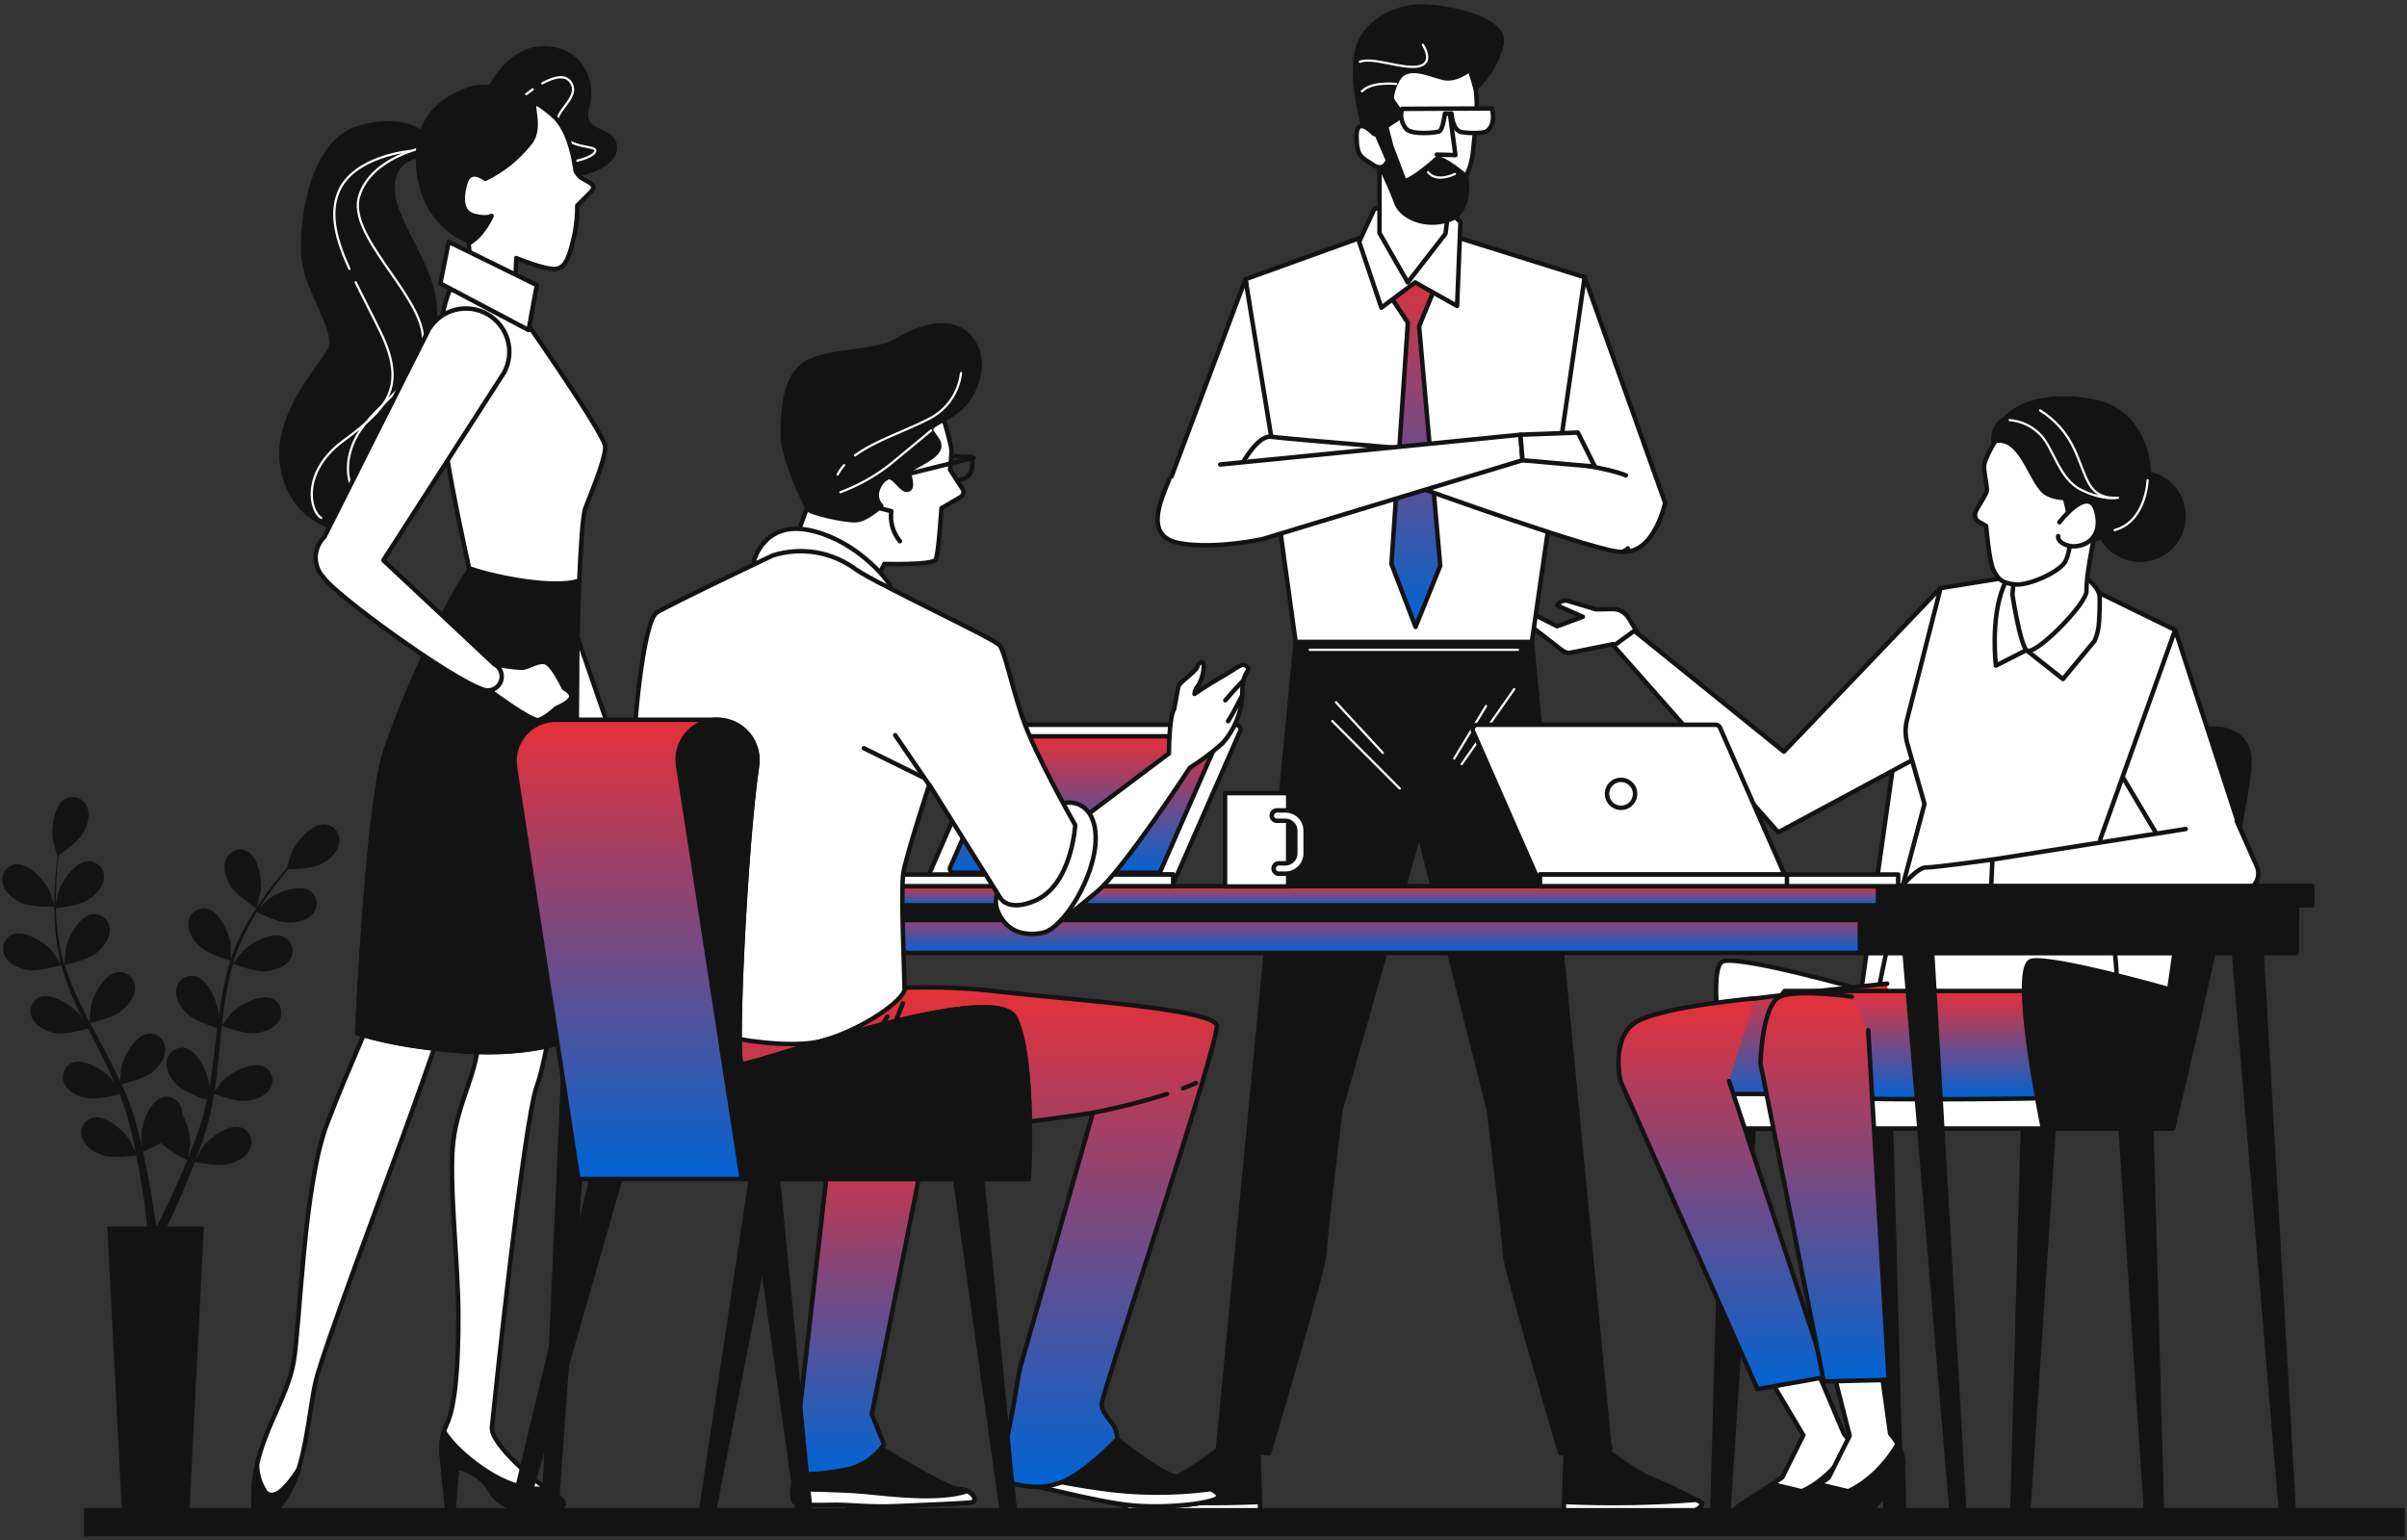 <svg xmlns="http://www.w3.org/2000/svg" width="539" height="345" viewBox="0 0 539 345" fill="none"><rect x="0" y="0" width="539" height="345" fill="#333333" stroke="none"/><path d="M459.94 251.805L454.126 339.612C454.094 340.058 453.895 340.476 453.568 340.781C453.241 341.087 452.811 341.258 452.363 341.26C452.128 341.26 451.895 341.213 451.678 341.121C451.461 341.029 451.265 340.894 451.102 340.725C450.939 340.555 450.811 340.355 450.727 340.135C450.643 339.915 450.604 339.681 450.612 339.445L453.002 251.805H459.94Z" fill="#131313" stroke="#131313" stroke-linecap="round" stroke-linejoin="round"></path><path d="M474.814 251.805L480.628 339.612C480.657 340.057 480.854 340.474 481.179 340.78C481.504 341.086 481.932 341.258 482.379 341.26C482.615 341.26 482.848 341.213 483.065 341.121C483.283 341.029 483.479 340.895 483.644 340.725C483.808 340.556 483.937 340.356 484.023 340.136C484.108 339.916 484.149 339.681 484.142 339.445L481.727 251.856L474.814 251.805Z" fill="#131313" stroke="#131313" stroke-linecap="round" stroke-linejoin="round"></path><path d="M416.523 251.805L422.337 339.612C422.366 340.057 422.563 340.474 422.888 340.78C423.213 341.086 423.641 341.258 424.088 341.26C424.324 341.26 424.557 341.213 424.774 341.121C424.992 341.029 425.188 340.895 425.353 340.725C425.517 340.556 425.646 340.356 425.732 340.136C425.817 339.916 425.858 339.681 425.851 339.445L423.423 251.856L416.523 251.805Z" fill="#131313" stroke="#131313" stroke-linecap="round" stroke-linejoin="round"></path><path d="M392.77 251.805L386.957 339.612C386.924 340.058 386.725 340.476 386.398 340.781C386.071 341.087 385.641 341.258 385.193 341.26C384.958 341.258 384.725 341.21 384.509 341.117C384.292 341.025 384.096 340.89 383.932 340.722C383.768 340.553 383.639 340.353 383.553 340.134C383.467 339.915 383.425 339.681 383.43 339.445L385.858 251.856L392.77 251.805Z" fill="#131313" stroke="#131313" stroke-linecap="round" stroke-linejoin="round"></path><path d="M494.056 163.283C494.056 163.283 436.047 161.111 431.14 161.111C426.234 161.111 425.096 163.283 425.096 163.283L416.817 221.663C416.817 221.663 391.07 214.316 386.023 215.274C380.976 216.233 388.515 252.865 388.515 252.865H417.647L418.171 250.668H483.949L501.416 167.461C500.355 163.654 494.056 163.283 494.056 163.283Z" fill="white" stroke="#131313" stroke-linecap="round" stroke-linejoin="round"></path><path d="M471.976 199.802C471.976 199.802 477.88 238.134 471.108 242.606C470.06 243.296 464.374 246.567 459.058 246.03C454.791 245.596 424.636 246.03 424.636 246.03C424.636 246.03 420.445 238.057 419.602 232.18C418.759 226.302 425.352 201.079 425.352 201.079L471.976 199.802Z" fill="white" stroke="#131313" stroke-linecap="round" stroke-linejoin="round"></path><path d="M422.593 220.334C422.593 220.334 378.945 224.87 376.888 226.097C374.831 227.324 365.389 235.565 367.011 240.919C368.634 246.273 364.545 246.682 368.289 247.512C372.033 248.343 425.097 248.33 425.097 248.33" fill="url(#paint0_linear_2584_352)"></path><path d="M422.593 220.334C422.593 220.334 378.945 224.87 376.888 226.097C374.831 227.324 365.389 235.565 367.011 240.919C368.634 246.273 364.545 246.682 368.289 247.512C372.033 248.343 425.097 248.33 425.097 248.33" stroke="#131313" stroke-linecap="round" stroke-linejoin="round"></path><path d="M382.893 252.802H486.607V245.059H382.893V252.802Z" fill="white" stroke="#131313" stroke-linecap="round" stroke-linejoin="round"></path><path d="M462.114 221.983H399.632C399.632 221.983 396.348 225.688 395.927 233.483C395.505 241.277 396.348 242.951 402.111 244.982C407.874 247.014 459.06 245.979 459.06 245.979" fill="url(#paint1_linear_2584_352)"></path><path d="M462.114 221.983H399.632C399.632 221.983 396.348 225.688 395.927 233.483C395.505 241.277 396.348 242.951 402.111 244.982C407.874 247.014 459.06 245.979 459.06 245.979" stroke="#131313" stroke-linecap="round" stroke-linejoin="round"></path><path d="M412.882 321.135L406.34 305.636L395.62 307.668L403.823 321.493L399.096 330.961L388.874 337.643C388.874 337.643 387.685 338.819 392.796 338.423C397.907 338.027 408.512 338.423 408.512 338.423L415.195 330.565C415.195 330.565 417.623 326.565 412.882 321.135Z" fill="white" stroke="#131313" stroke-linecap="round" stroke-linejoin="round"></path><path d="M415.744 327.907L416.012 338.04H414.415L412.281 332.98L415.744 327.907Z" fill="#131313" stroke="#131313" stroke-linecap="round" stroke-linejoin="round"></path><path d="M408.524 338.475L415.207 330.617C415.207 330.617 416.932 327.691 414.555 323.474C409.802 331.601 403.477 334.041 403.477 334.041L396.884 332.457L388.885 337.695C388.885 337.695 387.697 338.871 392.808 338.475C397.919 338.079 408.524 338.475 408.524 338.475Z" fill="#131313" stroke="#131313" stroke-linecap="round" stroke-linejoin="round"></path><path d="M387.187 242.158L409.1 308.409L393.55 311.169L362.884 242.171C362.884 242.171 360.418 231.872 366.999 228.588C373.579 225.305 392.937 223.644 392.937 223.644" fill="url(#paint2_linear_2584_352)"></path><path d="M387.187 242.158L409.1 308.409L393.55 311.169L362.884 242.171C362.884 242.171 360.418 231.872 366.999 228.588C373.579 225.305 392.937 223.644 392.937 223.644" stroke="#131313" stroke-linecap="round" stroke-linejoin="round"></path><path d="M457.475 252.789C457.475 252.789 449.924 216.105 454.984 215.198C460.043 214.291 485.777 221.587 485.777 221.587L494.057 163.283C494.057 163.283 502.797 161.903 503.717 169.672C504.637 177.441 486.608 252.789 486.608 252.789H457.475Z" fill="#131313" stroke="#131313" stroke-linecap="round" stroke-linejoin="round"></path><path d="M368.557 144.782L364.66 138.393C364.285 137.781 363.756 137.277 363.126 136.932C362.496 136.587 361.788 136.412 361.07 136.425L357.403 136.489L351.129 134.611C350.73 134.494 350.306 134.499 349.91 134.624C349.515 134.749 349.165 134.989 348.906 135.313L348.676 135.607L354.451 138.163L348.688 140.284L342.568 137.179C342.327 137.055 342.05 137.021 341.785 137.082C341.521 137.142 341.287 137.295 341.124 137.511C340.938 137.752 340.856 138.057 340.894 138.358C340.932 138.66 341.089 138.934 341.329 139.121L349.889 145.727C350.158 145.936 350.468 146.085 350.798 146.164C351.129 146.243 351.472 146.251 351.806 146.187L361.274 144.283L363.919 147.171L368.557 144.782Z" fill="white" stroke="#131313" stroke-linecap="round" stroke-linejoin="round"></path><path d="M434.565 131.672L399.466 168.381L365.963 141.306L361.338 144.666L398.201 186.436L430.157 169.225L434.565 131.672Z" fill="white" stroke="#131313" stroke-linecap="round" stroke-linejoin="round"></path><path d="M487.08 141.051L505.48 197.591L489.61 198.051L473.83 171.512C473.83 171.512 482.698 144.743 487.08 141.051Z" fill="white" stroke="#131313" stroke-linecap="round" stroke-linejoin="round"></path><path d="M467.059 131.34L487.081 141.115L470.317 187.995L472.298 201.066L425.354 201.143L430.95 180.086L427.117 166.593C426.619 164.842 426.593 162.991 427.04 161.226L434.553 131.736L454.282 128.567L467.059 131.34Z" fill="white" stroke="#131313" stroke-linecap="round" stroke-linejoin="round"></path><path d="M466.1 128.593C466.1 128.593 470.035 131.25 470.163 133.614C470.227 135.007 470.163 137.447 470.035 139.313C469.965 140.77 469.632 142.203 469.051 143.542L461.96 152.103L453.757 145.625L446.946 149.1C446.946 149.1 445.669 138.661 448.646 131.378C451.623 124.095 464.579 126.765 466.1 128.593Z" fill="white" stroke="#131313" stroke-linecap="round" stroke-linejoin="round"></path><path d="M471.736 108.341C471.736 108.341 470.126 114.129 469.372 117.962C468.618 121.795 467.098 129.462 467.239 132.337C467.379 135.212 455.279 147.452 453.758 145.625C452.238 143.798 450.641 133.18 450.641 133.18L452.148 116.007C452.148 116.007 467.916 98.541 471.736 108.341Z" fill="white" stroke="#131313" stroke-linecap="round" stroke-linejoin="round"></path><path d="M446.449 99.397C446.449 99.397 444.289 102.962 444.289 104.508C444.289 106.054 445.043 109.082 444.915 109.964C444.787 110.845 442.641 113.797 442.36 114.794C442.219 115.199 442.23 115.642 442.393 116.04C442.555 116.437 442.857 116.762 443.241 116.953C443.763 117.22 444.271 117.515 444.762 117.835C444.762 117.835 445.401 125.706 446.423 127.737C447.445 129.769 448.327 130.663 451.368 130.919C454.409 131.174 461.654 127.993 462.663 125.45C463.672 122.907 463.813 119.866 463.941 116.186C464.069 112.506 461.526 107.242 459.622 102.221C457.718 97.199 449.745 94.439 446.449 99.397Z" fill="white" stroke="#131313" stroke-linecap="round" stroke-linejoin="round"></path><path d="M479.222 125.386C484.606 125.386 488.971 121.021 488.971 115.636C488.971 110.252 484.606 105.887 479.222 105.887C473.837 105.887 469.473 110.252 469.473 115.636C469.473 121.021 473.837 125.386 479.222 125.386Z" fill="#131313" stroke="#131313" stroke-linecap="round" stroke-linejoin="round"></path><path d="M446.396 98.847C446.396 98.847 450.319 95.461 457.372 102.195C464.425 108.928 461.742 118.665 466.457 120.683C471.172 122.702 479.899 112.608 480.908 107.574C481.918 102.54 478.889 92.1 469.473 90.082C460.056 88.063 448.518 89.443 446.396 98.847Z" fill="#131313" stroke="#131313" stroke-linecap="round" stroke-linejoin="round"></path><path d="M446.398 98.847C446.315 98.055 446.413 97.254 446.685 96.506C446.957 95.758 447.396 95.081 447.969 94.528C448.542 93.975 449.233 93.56 449.99 93.314C450.748 93.068 451.551 92.998 452.34 93.109C458.728 93.454 459.393 103.536 462.753 107.573C466.114 111.611 467.8 110.934 467.8 110.934C467.8 110.934 462.089 112.608 458.383 110.589C454.678 108.57 452.889 97.186 446.398 98.847Z" fill="#131313" stroke="#131313" stroke-linecap="round" stroke-linejoin="round"></path><path d="M456.836 91.934C460.197 94.011 462.866 97.039 464.502 100.635C467.403 106.781 467.403 111.854 474.29 111.496C474.29 111.496 471.031 112.225 465.959 109.682C460.886 107.139 459.8 99.907 456.542 97.007C454.764 95.324 452.465 94.301 450.025 94.106" stroke="white" stroke-width="0.5" stroke-linecap="round" stroke-linejoin="round"></path><path d="M480.91 107.574C480.91 107.574 480.616 116.799 473.537 118.741" stroke="white" stroke-width="0.5" stroke-linecap="round" stroke-linejoin="round"></path><path d="M461.155 116.991C461.155 116.991 467.902 108.161 469.486 114.755C471.071 121.348 465.653 122.958 463.098 122.204C460.542 121.45 460.9 120.083 460.9 120.083" fill="white"></path><path d="M461.155 116.991C461.155 116.991 467.902 108.161 469.486 114.755C471.071 121.348 465.653 122.958 463.098 122.204C460.542 121.45 460.9 120.083 460.9 120.083" stroke="#131313" stroke-linecap="round" stroke-linejoin="round"></path><path d="M446.141 192.544C446.141 192.544 433.261 194.333 431.115 194.333C428.968 194.333 423.602 201.13 423.602 201.13H447.214L446.141 192.544Z" fill="white" stroke="#131313" stroke-linecap="round" stroke-linejoin="round"></path><path d="M500.854 183.881L505.479 194.307C505.686 194.921 505.746 195.575 505.653 196.216C505.559 196.857 505.316 197.467 504.942 197.996C504.569 198.526 504.075 198.959 503.503 199.262C502.93 199.564 502.294 199.727 501.646 199.738L445.809 200.057L446.166 192.544L489.456 185.695" fill="white"></path><path d="M500.854 183.881L505.479 194.307C505.686 194.921 505.746 195.575 505.653 196.216C505.559 196.857 505.316 197.467 504.942 197.996C504.569 198.526 504.075 198.959 503.503 199.262C502.93 199.564 502.294 199.727 501.646 199.738L445.809 200.057L446.166 192.544L489.456 185.695" stroke="#131313" stroke-linecap="round" stroke-linejoin="round"></path><path d="M426.119 327.907L426.387 338.04H424.79L422.656 332.98L426.119 327.907Z" fill="#131313" stroke="#131313" stroke-linecap="round" stroke-linejoin="round"></path><path d="M423.256 321.135L421.199 306.39L410.492 307.08L414.197 321.595L409.469 331.063L399.248 337.746C399.248 337.746 398.072 338.921 403.183 338.525C408.294 338.129 418.899 338.525 418.899 338.525L425.582 330.667C425.582 330.667 427.997 326.566 423.256 321.135Z" fill="white" stroke="#131313" stroke-linecap="round" stroke-linejoin="round"></path><path d="M418.899 338.475L425.582 330.617C425.582 330.617 427.307 327.691 424.917 323.474C420.164 331.601 413.839 334.041 413.839 334.041L407.259 332.457L399.248 337.695C399.248 337.695 398.072 338.871 403.183 338.475C408.294 338.079 418.899 338.475 418.899 338.475Z" fill="#131313" stroke="#131313" stroke-linecap="round" stroke-linejoin="round"></path><path d="M418.35 230.748L422.937 309.099L408.409 309.444L394.227 238.261C394.227 238.261 394.495 224.704 398.826 223.145C403.158 221.586 414.658 223.26 414.658 223.26" fill="url(#paint3_linear_2584_352)"></path><path d="M418.35 230.748L422.937 309.099L408.409 309.444L394.227 238.261C394.227 238.261 394.495 224.704 398.826 223.145C403.158 221.586 414.658 223.26 414.658 223.26" stroke="#131313" stroke-linecap="round" stroke-linejoin="round"></path><path d="M354.843 62.1L372.872 112.634C372.872 112.634 370.496 124.07 363.34 123.597C356.185 123.125 354.281 113.107 352.377 111.676C350.473 110.245 347.611 99.282 347.611 99.282L354.843 62.1Z" fill="white" stroke="#131313" stroke-linecap="round" stroke-linejoin="round"></path><path d="M308.208 51.967L278.896 62.547L290.141 143.824H343.026L354.845 62.1L323.209 52.197L308.208 51.967Z" fill="white" stroke="#131313" stroke-linecap="round" stroke-linejoin="round"></path><path d="M311.031 65.895L315.261 72.27L311.593 126.344L316.985 140.425L322.518 126.728L317.778 73.075L321.585 63.863L316.308 56.925L311.031 65.895Z" fill="url(#paint4_linear_2584_352)" stroke="#131313" stroke-linecap="round" stroke-linejoin="round"></path><path d="M316.883 63.262L309.332 68.923L304.361 54.165L307.824 46.69L323.272 46.319L327.041 49.705L326.287 68.539L316.883 63.262Z" fill="white" stroke="#131313" stroke-linecap="round" stroke-linejoin="round"></path><path d="M324.869 42.857L323.694 52.351L315.235 63.263L308.91 52.197V34.398C308.91 34.398 319.988 37.171 324.869 42.857Z" fill="white" stroke="#131313" stroke-linecap="round" stroke-linejoin="round"></path><path d="M304.566 23.129C304.566 14.504 310.853 7.515 318.622 7.515C326.39 7.515 330.696 14.887 330.696 23.512C330.696 26.297 330.121 31.076 329.891 33.619C329.495 37.963 328.179 39.803 325.611 43.7C317.191 56.478 310.278 37.733 306.739 31.434C305.306 28.901 304.557 26.039 304.566 23.129Z" fill="white" stroke="#131313" stroke-linecap="round" stroke-linejoin="round"></path><path d="M324.728 25.837L325.917 34.743L321.738 34.628" fill="white"></path><path d="M324.728 25.837L325.917 34.743L321.738 34.628" stroke="#131313" stroke-linecap="round" stroke-linejoin="round"></path><path d="M334.056 24.291L313.97 24.38C313.723 25.162 313.685 25.994 313.86 26.794C314.035 27.594 314.416 28.335 314.966 28.942C316.244 30.22 321.445 29.773 322.275 29.44C323.106 29.108 323.553 25.454 323.553 25.454H325.048C325.048 25.454 325.214 29.287 327.361 29.606C329.507 29.926 332.305 29.824 332.842 29.44C335.219 27.843 334.056 24.291 334.056 24.291Z" fill="white" stroke="#131313" stroke-linecap="round" stroke-linejoin="round"></path><path d="M307.044 32.877C307.044 32.877 311.568 42.141 312.641 45.348C313.714 48.555 319.03 51.06 324.409 49.271C329.788 47.482 328.331 39.522 328.331 39.522C328.331 39.522 322.62 34.641 321.559 35.688C320.499 36.736 314.775 41.4 314.417 40.327C314.059 39.253 311.568 32.839 311.568 32.839L310.405 28.29L312.794 26.757C313.139 26.47 313.363 26.063 313.423 25.618C313.482 25.173 313.371 24.722 313.114 24.355L311.989 22.732C311.851 22.533 311.753 22.309 311.703 22.072C311.652 21.835 311.65 21.59 311.695 21.352C311.989 19.959 312.794 17.072 314.66 16.241C317.215 15.181 320.32 16.727 323.182 17.442C326.044 18.158 329.149 15.577 329.149 15.577L330.427 19.819C333.26 17.16 335.273 13.746 336.228 9.98C337.659 3.911 323.029 1.419 318.34 1.419C313.65 1.419 306.214 3.975 304.067 10.696C301.921 17.417 305.779 31.676 307.044 32.877Z" fill="#131313" stroke="#131313" stroke-linecap="round" stroke-linejoin="round"></path><path d="M318.62 10.019C318.62 10.019 321.278 14.006 317.789 14.836C314.301 15.667 307.504 12.677 304.514 13.839" stroke="white" stroke-width="0.5" stroke-linecap="round" stroke-linejoin="round"></path><path d="M312.639 18.809C312.639 18.809 307.17 18.145 304.973 20.47" stroke="white" stroke-width="0.5" stroke-linecap="round" stroke-linejoin="round"></path><path d="M325.801 38.96C325.801 38.96 321.776 41.055 319.783 38.563" stroke="white" stroke-width="0.5" stroke-linecap="round" stroke-linejoin="round"></path><path d="M307.722 30.054C307.722 30.054 303.773 25.71 303.773 30.45C303.773 35.191 304.962 35.191 307.326 36.839C309.689 38.487 310.494 36.443 310.494 36.443" fill="white"></path><path d="M307.722 30.054C307.722 30.054 303.773 25.71 303.773 30.45C303.773 35.191 304.962 35.191 307.326 36.839C309.689 38.487 310.494 36.443 310.494 36.443" stroke="#131313" stroke-linecap="round" stroke-linejoin="round"></path><path d="M360.441 324.586H360.62L360.275 322.848L343.026 143.836H290.14L272.75 324.573H272.942L284.16 325.531C284.16 325.531 296.605 283.749 296.605 280.631C296.605 277.514 300.158 248.688 300.158 248.688L317.803 186.654L333.404 248.688C333.404 248.688 336.956 277.578 336.956 280.631C336.956 283.685 349.414 325.557 349.414 325.557L359.969 324.65H360.441V324.586Z" fill="#131313" stroke="#131313" stroke-linecap="round" stroke-linejoin="round"></path><path d="M339.079 154.365L327.311 171.168" stroke="white" stroke-width="0.5" stroke-linecap="round" stroke-linejoin="round"></path><path d="M332.777 158.147L325.635 169.915" stroke="white" stroke-width="0.5" stroke-linecap="round" stroke-linejoin="round"></path><path d="M299.172 157.316L309.662 168.65" stroke="white" stroke-width="0.5" stroke-linecap="round" stroke-linejoin="round"></path><path d="M298.332 161.507L313.448 176.636" stroke="white" stroke-width="0.5" stroke-linecap="round" stroke-linejoin="round"></path><path d="M293.283 145.548H339.921" stroke="white" stroke-width="0.5" stroke-linecap="round" stroke-linejoin="round"></path><path d="M272.942 324.573C272.942 324.573 266.208 329.875 262.324 331.332C258.439 332.789 251.182 336.66 251.182 336.66C251.182 336.66 251.182 339.088 257.481 339.088H282.205L281.784 324.573H272.942Z" fill="#131313" stroke="#131313" stroke-linecap="round" stroke-linejoin="round"></path><path d="M282.116 336.443C272.243 336.894 262.352 336.736 252.498 335.97L251.221 336.66C251.221 336.66 251.221 339.088 257.52 339.088H282.244L282.116 336.443Z" fill="white" stroke="#131313" stroke-linecap="round" stroke-linejoin="round"></path><path d="M359.419 324.573C359.419 324.573 366.165 329.875 370.037 331.332C373.908 332.789 381.192 336.66 381.192 336.66C381.192 336.66 381.192 339.088 374.879 339.088H350.168L350.615 324.573H359.419Z" fill="#131313" stroke="#131313" stroke-linecap="round" stroke-linejoin="round"></path><path d="M350.245 336.443C360.118 336.894 370.009 336.736 379.863 335.97L381.14 336.66C381.14 336.66 381.14 339.088 374.828 339.088H350.168L350.245 336.443Z" fill="white" stroke="#131313" stroke-linecap="round" stroke-linejoin="round"></path><path d="M278.897 62.546L259.424 114.538H278.104L285.081 100.355L278.897 62.546Z" fill="white" stroke="#131313" stroke-linecap="round" stroke-linejoin="round"></path><path d="M364.082 106.488C356.288 103.268 331.283 101.671 329.98 101.671C328.676 101.671 288.031 98.323 284.696 97.838C281.361 97.352 277.541 104.993 277.541 104.993L295.174 104.507L316.627 108.801C316.627 108.801 360.07 124.53 363.341 123.584C363.787 123.436 364.191 123.181 364.517 122.843" fill="white"></path><path d="M364.082 106.488C356.288 103.268 331.283 101.671 329.98 101.671C328.676 101.671 288.031 98.323 284.696 97.838C281.361 97.352 277.541 104.993 277.541 104.993L295.174 104.507L316.627 108.801C316.627 108.801 360.07 124.53 363.341 123.584C363.787 123.436 364.191 123.181 364.517 122.843" stroke="#131313" stroke-linecap="round" stroke-linejoin="round"></path><path d="M273.248 104.048L340.457 97.378L340.943 103.089L282.78 120.735C282.78 120.735 272.302 123.112 264.189 121.681C256.075 120.249 259.908 112.149 261.812 107.383" fill="white"></path><path d="M273.248 104.048L340.457 97.378L340.943 103.089L282.78 120.735C282.78 120.735 272.302 123.112 264.189 121.681C256.075 120.249 259.908 112.149 261.812 107.383" stroke="#131313" stroke-linecap="round" stroke-linejoin="round"></path><path d="M340.469 97.378L353.336 96.893L357.143 104.521L340.942 103.102L340.469 97.378Z" fill="white" stroke="#131313" stroke-linecap="round" stroke-linejoin="round"></path><path d="M426.17 209.486L437.146 340.16C437.175 340.355 437.243 340.542 437.347 340.709C437.45 340.877 437.587 341.021 437.749 341.133C437.91 341.246 438.093 341.324 438.286 341.363C438.479 341.403 438.678 341.402 438.871 341.361C439.199 341.28 439.488 341.083 439.683 340.806C439.877 340.529 439.966 340.191 439.931 339.854L432.456 209.524L426.17 209.486Z" fill="#131313" stroke="#131313" stroke-linecap="round" stroke-linejoin="round"></path><path d="M499.934 209.486L510.948 340.595C510.975 340.79 511.042 340.978 511.145 341.146C511.249 341.315 511.385 341.46 511.547 341.573C511.709 341.685 511.893 341.764 512.087 341.802C512.28 341.84 512.48 341.838 512.673 341.796C513.001 341.715 513.29 341.517 513.485 341.24C513.679 340.963 513.768 340.625 513.733 340.288L506.233 209.486H499.934Z" fill="#131313" stroke="#131313" stroke-linecap="round" stroke-linejoin="round"></path><path d="M195.525 209.486L189.787 339.023C189.756 339.363 189.846 339.703 190.043 339.982C190.24 340.261 190.53 340.46 190.861 340.544C191.051 340.592 191.249 340.6 191.442 340.565C191.634 340.531 191.818 340.455 191.979 340.344C192.14 340.232 192.275 340.088 192.376 339.919C192.476 339.751 192.539 339.563 192.56 339.368L201.849 209.486H195.525Z" fill="#131313" stroke="#131313" stroke-linecap="round" stroke-linejoin="round"></path><path d="M127.536 209.486L121.761 338.538C121.732 338.879 121.826 339.219 122.025 339.497C122.224 339.776 122.515 339.974 122.847 340.058C123.037 340.105 123.234 340.11 123.426 340.075C123.618 340.04 123.801 339.964 123.961 339.853C124.122 339.742 124.257 339.598 124.358 339.43C124.459 339.263 124.523 339.076 124.546 338.882L133.797 209.435L127.536 209.486Z" fill="#131313" stroke="#131313" stroke-linecap="round" stroke-linejoin="round"></path><path d="M514.297 202.241H123.449V213.459H514.297V202.241Z" fill="url(#paint5_linear_2584_352)" stroke="#131313" stroke-linecap="round" stroke-linejoin="round"></path><path d="M514.297 202.241H123.449V206.087H514.297V202.241Z" fill="#131313" stroke="#131313" stroke-linecap="round" stroke-linejoin="round"></path><path d="M514.283 202.241H416.484V213.459H514.283V202.241Z" fill="#131313" stroke="#131313" stroke-linecap="round" stroke-linejoin="round"></path><path d="M517.771 198.509H119.959V202.79H517.771V198.509Z" fill="url(#paint6_linear_2584_352)" stroke="#131313" stroke-linecap="round" stroke-linejoin="round"></path><path d="M517.756 198.509H420.559V202.79H517.756V198.509Z" fill="#131313" stroke="#131313" stroke-linecap="round" stroke-linejoin="round"></path><path d="M208.571 198.126H261.955C262.158 198.128 262.358 198.069 262.528 197.958C262.699 197.847 262.833 197.687 262.913 197.5L277.696 163.793C277.764 163.635 277.792 163.463 277.776 163.292C277.761 163.12 277.703 162.956 277.608 162.812C277.513 162.669 277.384 162.552 277.232 162.471C277.08 162.39 276.91 162.348 276.738 162.35H223.354C223.154 162.35 222.958 162.407 222.791 162.516C222.623 162.625 222.49 162.78 222.409 162.963L207.676 196.67C207.607 196.823 207.577 196.992 207.588 197.16C207.599 197.328 207.651 197.491 207.739 197.634C207.827 197.778 207.949 197.898 208.094 197.983C208.239 198.069 208.402 198.118 208.571 198.126Z" fill="white" stroke="#131313" stroke-linecap="round" stroke-linejoin="round"></path><path d="M213.579 195.495H259.131C259.301 195.495 259.468 195.445 259.611 195.352C259.753 195.259 259.866 195.127 259.935 194.971L272.547 166.209C272.615 166.073 272.647 165.922 272.64 165.77C272.633 165.619 272.586 165.471 272.505 165.343C272.424 165.214 272.311 165.109 272.178 165.037C272.044 164.965 271.894 164.928 271.742 164.931H226.19C226.016 164.93 225.846 164.98 225.7 165.076C225.555 165.171 225.441 165.308 225.373 165.468L212.787 194.255C212.728 194.389 212.702 194.534 212.713 194.68C212.724 194.825 212.771 194.965 212.85 195.088C212.928 195.211 213.036 195.312 213.163 195.383C213.29 195.454 213.433 195.493 213.579 195.495Z" fill="url(#paint7_linear_2584_352)" stroke="#131313" stroke-linecap="round" stroke-linejoin="round"></path><path d="M262.696 195.89H182.492V198.51H262.696V195.89Z" fill="white" stroke="#131313" stroke-linecap="round" stroke-linejoin="round"></path><path d="M262.708 195.89H223.826V198.51H262.708V195.89Z" fill="white" stroke="#131313" stroke-linecap="round" stroke-linejoin="round"></path><path d="M288.467 177.657H274.322V198.561H288.467V177.657Z" fill="white" stroke="#131313" stroke-linecap="round" stroke-linejoin="round"></path><path d="M287.842 195.711H286.36C286.051 195.711 285.756 195.589 285.538 195.371C285.32 195.153 285.197 194.857 285.197 194.549C285.197 194.24 285.32 193.944 285.538 193.726C285.756 193.508 286.051 193.386 286.36 193.386H287.842C288.427 193.382 288.987 193.148 289.401 192.735C289.815 192.321 290.049 191.76 290.052 191.175V186.064C290.049 185.479 289.815 184.919 289.401 184.505C288.987 184.091 288.427 183.857 287.842 183.854H285.938C285.785 183.854 285.634 183.824 285.493 183.765C285.352 183.707 285.224 183.621 285.116 183.513C285.008 183.405 284.922 183.277 284.864 183.136C284.805 182.995 284.775 182.844 284.775 182.691C284.775 182.538 284.805 182.387 284.864 182.246C284.922 182.105 285.008 181.977 285.116 181.869C285.224 181.761 285.352 181.675 285.493 181.617C285.634 181.558 285.785 181.528 285.938 181.528H287.842C288.438 181.528 289.028 181.646 289.578 181.874C290.128 182.102 290.628 182.436 291.049 182.857C291.471 183.278 291.805 183.778 292.033 184.328C292.261 184.879 292.378 185.469 292.378 186.064V191.175C292.378 191.771 292.261 192.361 292.033 192.911C291.805 193.461 291.471 193.961 291.049 194.383C290.628 194.804 290.128 195.138 289.578 195.366C289.028 195.594 288.438 195.711 287.842 195.711Z" fill="white" stroke="#131313" stroke-linecap="round" stroke-linejoin="round"></path><path d="M398.978 198.126H345.594C345.393 198.125 345.196 198.066 345.028 197.954C344.86 197.843 344.728 197.685 344.649 197.5L329.865 163.793C329.798 163.636 329.77 163.465 329.785 163.295C329.8 163.125 329.857 162.961 329.95 162.818C330.044 162.675 330.172 162.557 330.322 162.475C330.472 162.394 330.64 162.35 330.811 162.35H384.195C384.397 162.349 384.595 162.406 384.765 162.515C384.935 162.624 385.07 162.779 385.153 162.963L399.937 196.67C400.004 196.829 400.031 197.002 400.016 197.173C400 197.345 399.942 197.51 399.847 197.654C399.753 197.799 399.624 197.917 399.472 197.999C399.32 198.082 399.151 198.125 398.978 198.126Z" fill="white" stroke="#131313" stroke-linecap="round" stroke-linejoin="round"></path><path d="M344.855 198.509H425.059V195.89H344.855V198.509Z" fill="white" stroke="#131313" stroke-linecap="round" stroke-linejoin="round"></path><path d="M344.854 198.509H400.154V195.89H344.854V198.509Z" fill="white" stroke="#131313" stroke-linecap="round" stroke-linejoin="round"></path><path d="M365.783 176.341C366.073 176.888 366.194 177.508 366.132 178.124C366.07 178.74 365.828 179.324 365.436 179.803C365.044 180.281 364.519 180.634 363.927 180.815C363.336 180.997 362.704 181 362.11 180.824C361.517 180.648 360.989 180.301 360.592 179.826C360.196 179.351 359.948 178.769 359.88 178.154C359.813 177.539 359.928 176.917 360.212 176.368C360.496 175.818 360.936 175.364 361.477 175.063C362.218 174.663 363.087 174.573 363.894 174.813C364.701 175.052 365.381 175.602 365.783 176.341Z" fill="white" stroke="#131313" stroke-linecap="round" stroke-linejoin="round"></path><path d="M116.153 77.125L120.088 116.007L137.976 167.794L131.856 171.295L110.85 123.891L100.36 83.195C100.36 83.195 99.478 70.954 103.861 69.139C108.243 67.325 114.402 69.254 116.153 77.125Z" fill="white" stroke="#131313" stroke-linecap="round" stroke-linejoin="round"></path><path d="M138.027 167.845C138.027 167.845 141.962 176.163 142.409 178.348C142.856 180.533 143.304 184.992 141.579 186.986C139.496 189.388 137.592 187.535 137.592 187.535C137.592 187.535 132.341 186.257 132.341 181.849C132.341 177.441 131.906 171.346 131.906 171.346L138.027 167.845Z" fill="white" stroke="#131313" stroke-linecap="round" stroke-linejoin="round"></path><path d="M133.734 180.891L141.107 182.807" stroke="#131313" stroke-linecap="round" stroke-linejoin="round"></path><path d="M135.497 175.92L137.593 179.217C137.593 179.217 132.712 187.561 135.331 185.376C137.951 183.191 142.844 180.533 142.41 178.348C141.67 176.055 140.694 173.846 139.497 171.755" fill="white"></path><path d="M135.497 175.92L137.593 179.217C137.593 179.217 132.712 187.561 135.331 185.376C137.951 183.191 142.844 180.533 142.41 178.348C141.67 176.055 140.694 173.846 139.497 171.755" stroke="#131313" stroke-linecap="round" stroke-linejoin="round"></path><path d="M95.237 30.398C95.237 30.398 90.739 25.543 80.364 28.66C69.988 31.778 67.586 48.389 67.906 56.681C68.225 64.974 76.211 74.327 73.796 78.479C71.381 82.632 62.373 92.317 63.063 102.756C63.753 113.196 72.403 121.437 84.861 117.629C97.319 113.822 95.237 98.578 92.758 93.007C90.279 87.436 95.53 85.047 97.255 72.934C98.98 60.821 87.915 50.791 87.915 42.14C87.915 33.49 96.859 34.883 96.859 34.883L95.237 30.398Z" fill="#131313" stroke="#131313" stroke-linecap="round" stroke-linejoin="round"></path><path d="M79.648 63.236C81.283 66.61 83.187 70.213 85.078 74.097C91.39 86.977 86.458 91.628 76.862 98.757C67.266 105.887 69.464 114.653 71.93 116.007" stroke="white" stroke-width="0.5" stroke-linecap="round" stroke-linejoin="round"></path><path d="M91.938 33.81C91.938 33.81 79.058 34.909 75.762 43.125C73.768 48.121 75.302 53.718 78.24 60.234" stroke="white" stroke-width="0.5" stroke-linecap="round" stroke-linejoin="round"></path><path d="M82.522 112.8C83.512 113.172 84.569 113.337 85.626 113.285" stroke="white" stroke-width="0.5" stroke-linecap="round" stroke-linejoin="round"></path><path d="M95.236 32.953C95.236 32.953 83.174 35.138 80.44 43.903C77.706 52.669 93.869 65.625 94.687 75.157C95.504 84.689 83.992 90.26 79.903 97.658C77.028 102.846 77.348 108.557 80.376 111.432" stroke="white" stroke-width="0.5" stroke-linecap="round" stroke-linejoin="round"></path><path d="M126.181 209.372C126.181 209.372 123.204 235.08 120.214 243.283C117.224 251.486 110.529 315.948 110.158 319.679C109.788 323.41 119.843 331.971 123.945 334.59C128.046 337.21 126.181 337.938 121.709 338.308C117.237 338.679 112.024 337.938 109.788 333.836C107.552 329.735 102.326 328.623 102.326 328.623L101.584 337.567H100.09L98.978 326.387C98.598 323.849 98.985 321.255 100.09 318.938C101.955 314.836 102.645 306.263 102.645 294.661C102.645 283.059 100.409 264.468 101.521 255.524C102.632 246.579 107.117 239.871 107.117 232.422C107.117 224.973 107.488 213.793 107.488 213.793L126.181 209.372Z" fill="white" stroke="#131313" stroke-linecap="round" stroke-linejoin="round"></path><path d="M98.978 326.387C98.682 324.464 98.844 322.498 99.451 320.65C101.764 324.56 108.395 329.862 113.506 331.971C116.278 333.17 119.299 333.679 122.31 333.453C122.911 333.9 123.473 334.283 123.945 334.59C128.047 337.146 126.182 337.938 121.709 338.308C117.237 338.679 112.024 337.938 109.788 333.836C107.552 329.735 102.326 328.623 102.326 328.623L101.585 337.567H100.09L98.978 326.387Z" fill="#131313" stroke="#131313" stroke-linecap="round" stroke-linejoin="round"></path><path d="M104.563 213.473C104.563 213.473 98.174 232.473 92.271 248.867C86.368 265.26 72.147 302.902 70.652 309.611C69.157 316.319 68.416 328.623 64.263 334.961C60.111 341.298 56.06 344.276 56.801 333.095C57.542 321.915 64.263 313.712 65.745 305.138C67.228 296.565 67.981 265.643 73.195 251.857C78.408 238.07 84.004 226.89 84.694 222.788C85.204 218.707 85.451 214.597 85.435 210.483L104.563 213.473Z" fill="white" stroke="#131313" stroke-linecap="round" stroke-linejoin="round"></path><path d="M57.569 328.304C57.624 330.412 58.28 332.46 59.46 334.207C61.606 336.609 65.069 331.946 66.871 329.096C66.281 331.151 65.422 333.119 64.315 334.948C60.214 341.273 56.112 344.263 56.853 333.083C56.976 331.475 57.215 329.878 57.569 328.304Z" fill="#131313" stroke="#131313" stroke-linecap="round" stroke-linejoin="round"></path><path d="M101.625 63.492C101.625 63.492 99.389 65.357 97.894 78.032C96.399 90.708 105.727 130.203 105.727 130.203C105.727 130.203 89.704 156.447 85.973 169.493C82.242 182.539 80.006 231.412 80.006 231.412C80.006 231.412 87.838 234.402 103.861 235.514C119.884 236.626 128.458 232.537 128.458 232.537C128.458 232.537 129.199 162.785 129.199 152.039C129.199 141.293 129.953 116.85 131.064 113.873C132.176 110.896 135.536 103.063 135.536 100.086C135.536 97.109 113.125 65.357 113.125 65.357L101.625 63.492Z" fill="white" stroke="#131313" stroke-linecap="round" stroke-linejoin="round"></path><path d="M85.934 169.493C88.873 159.271 101.037 132.081 105.381 127.404C111.987 129.602 124.036 131.774 129.415 130.164C129.249 133.997 129.16 148.308 129.16 151.975C129.16 162.785 128.419 232.473 128.419 232.473C128.419 232.473 119.845 236.574 103.822 235.45C87.799 234.326 79.967 231.349 79.967 231.349C79.967 231.349 82.203 182.539 85.934 169.493Z" fill="#131313" stroke="#131313" stroke-linecap="round" stroke-linejoin="round"></path><path d="M109.891 19.563C109.891 19.563 113.89 10.849 121.799 10.849C129.708 10.849 133.222 17.877 131.472 24.023C129.721 30.169 136.736 28.418 137.618 32.379C138.499 36.34 131.906 38.959 128.392 38.959C124.879 38.959 109.891 19.563 109.891 19.563Z" fill="#131313" stroke="#131313" stroke-linecap="round" stroke-linejoin="round"></path><path d="M121.441 18.669C123.792 17.391 126.552 16.471 127.83 18.464C130.296 22.298 122.63 25.313 125.096 29.427C127.562 33.542 133.593 32.443 133.312 33.81C133.031 35.177 129.21 35.995 129.21 35.995" stroke="white" stroke-width="0.5" stroke-linecap="round" stroke-linejoin="round"></path><path d="M117.418 21.454C117.418 21.454 118.172 20.802 119.296 20.01" stroke="white" stroke-width="0.5" stroke-linecap="round" stroke-linejoin="round"></path><path d="M130.169 39.841C129.61 39.425 129.169 38.87 128.891 38.231C128.252 33.516 126.872 28.878 124.266 26.271C120.322 22.559 115.294 20.208 109.917 19.563C108.324 19.328 106.699 19.477 105.176 19.997C98.391 22.374 92.565 27.063 93.817 38.371C95.197 50.829 104.895 53.947 104.895 53.947L105.585 61.614L115.27 66.111L115.615 57.806C115.615 57.806 122.183 60.566 124.56 60.221C126.936 59.876 127.677 56.758 128.712 52.261C129.092 50.208 129.28 48.125 129.274 46.038L132.175 43.15C133.823 41.476 132.2 41.068 130.169 39.841Z" fill="white" stroke="#131313" stroke-linecap="round" stroke-linejoin="round"></path><path d="M93.792 38.371C92.514 27.063 98.366 22.374 105.151 19.997C106.674 19.477 108.299 19.328 109.891 19.563C113.557 20.053 117.086 21.279 120.266 23.166C118.324 22.77 121.634 28.482 118.593 32.111C115.93 35.479 112.534 38.197 108.665 40.058C108.665 40.058 105.215 37.285 104.167 41.093C103.119 44.901 103.477 47.661 106.25 48.363C109.022 49.066 110.083 48.363 110.083 48.363C110.083 48.363 108.243 52.721 104.972 54.522V53.896C104.972 53.896 95.236 50.842 93.792 38.371Z" fill="#131313" stroke="#131313" stroke-linecap="round" stroke-linejoin="round"></path><path d="M120.216 63.862L118.363 73.931L98.609 63.492L100.475 54.177L120.216 63.862Z" fill="white" stroke="#131313" stroke-linecap="round" stroke-linejoin="round"></path><path d="M110.671 148.755C112.716 149.193 114.792 149.475 116.88 149.599C118.503 149.497 120.714 147.669 122.349 148.449C123.985 149.228 126.272 154.148 126.272 154.148C126.272 154.148 128.444 155.246 127.818 156.409C127.192 157.572 124.509 158.645 124.509 158.645C124.509 158.645 121.953 161.06 120.471 161.303C118.989 161.546 109.955 154.914 109.955 154.914L110.671 148.755Z" fill="white" stroke="#131313" stroke-linecap="round" stroke-linejoin="round"></path><path d="M111.628 153.534C111.927 153.175 112.142 152.753 112.257 152.3C112.372 151.847 112.384 151.374 112.292 150.915C112.2 150.457 112.007 150.025 111.726 149.651C111.445 149.277 111.084 148.971 110.67 148.755L85.843 125.5L112.88 83.463C114.087 81.24 114.38 78.635 113.697 76.2C113.014 73.764 111.41 71.691 109.224 70.419C107.038 69.148 104.443 68.778 101.988 69.388C99.534 69.998 97.414 71.54 96.078 73.688L72.644 120.261C71.426 121.444 70.722 123.058 70.683 124.756C70.645 126.453 71.276 128.097 72.44 129.333L72.529 129.423C74.88 133.052 100.742 152.026 108.306 154.505C108.894 154.691 109.523 154.698 110.115 154.525C110.707 154.352 111.233 154.007 111.628 153.534Z" fill="white" stroke="#131313" stroke-linecap="round" stroke-linejoin="round"></path><path d="M209.86 89.175C209.86 89.175 213.067 99.103 213.067 101.032C213.043 102.426 212.936 103.817 212.747 105.198L215.571 109.58C215.737 109.862 215.788 110.197 215.714 110.515C215.64 110.834 215.447 111.112 215.175 111.293L210.818 113.848C210.818 113.848 210.179 124.07 209.54 125.348C208.901 126.626 198.04 126.319 198.04 126.319L194.514 133.04L176.242 125.999L181.047 112.851L180.05 93.008C180.05 93.008 191.268 83.093 209.86 89.175Z" fill="white" stroke="#131313" stroke-linecap="round" stroke-linejoin="round"></path><path d="M197.35 113.324C197.35 113.324 194.169 116.314 191.779 116.519C189.39 116.723 181.621 114.921 181.021 114.129C180.42 113.337 175.054 102.182 175.245 96.803C175.437 91.424 175.654 83.463 181.417 80.882C187.179 78.301 196.354 79.081 201.132 76.104C205.911 73.127 213.475 70.724 217.462 75.899C221.448 81.074 218.458 88.242 215.277 91.232C212.095 94.222 208.109 95.065 208.505 96.343C208.901 97.621 211.29 99.129 209.898 101.122C208.505 103.115 203.509 104.955 203.509 105.696C203.509 106.437 204.71 109.287 203.317 109.683C201.924 110.079 200.519 106.897 199.126 106.897C197.733 106.897 194.769 110.743 197.35 113.324Z" fill="#131313" stroke="#131313" stroke-linecap="round" stroke-linejoin="round"></path><path d="M189.033 104.188C188.459 104.831 187.969 105.543 187.576 106.31" stroke="white" stroke-width="0.5" stroke-linecap="round" stroke-linejoin="round"></path><path d="M215.202 83.553C214.949 85.746 214.15 87.841 212.878 89.644C211.605 91.448 209.9 92.904 207.919 93.877C202.808 96.522 195.998 98.682 191.475 102.004" stroke="white" stroke-width="0.5" stroke-linecap="round" stroke-linejoin="round"></path><path d="M208.506 96.407C208.506 96.407 203.97 100.24 199.114 104.188C195.801 106.753 192.117 108.799 188.189 110.257" stroke="white" stroke-width="0.5" stroke-linecap="round" stroke-linejoin="round"></path><path d="M197.031 113.861L199.587 114.5C199.432 115.695 199.523 116.909 199.855 118.067C200.187 119.225 200.752 120.302 201.516 121.234" fill="white"></path><path d="M197.031 113.861L199.587 114.5C199.432 115.695 199.523 116.909 199.855 118.067C200.187 119.225 200.752 120.302 201.516 121.234" stroke="#131313" stroke-linecap="round" stroke-linejoin="round"></path><path d="M199.996 106.999L218.038 102.527" stroke="#131313" stroke-linecap="round" stroke-linejoin="round"></path><path d="M213.4 102.169L217.515 102.348C217.515 102.348 218.933 106.999 214.653 107.536" stroke="#131313" stroke-linecap="round" stroke-linejoin="round"></path><path d="M195.204 323.078C195.204 323.078 211.814 333.569 214.74 333.569C217.667 333.569 219.123 336.201 217.667 336.495C216.21 336.789 207.164 337.07 201.056 337.364C194.948 337.657 190.834 337.07 187.346 337.07C183.857 337.07 179.756 337.364 178.005 336.495C176.255 335.626 179.181 325.698 179.181 323.947C179.181 322.197 193.159 321.903 195.204 323.078Z" fill="#131313" stroke="#131313" stroke-linecap="round" stroke-linejoin="round"></path><path d="M216.619 334.003C210.167 336.124 199.702 334.731 193.415 334.156C188.445 333.709 180.638 333.607 177.456 333.581C177.329 335.076 177.456 336.213 177.955 336.495C179.705 337.363 183.794 337.07 187.295 337.07C190.796 337.07 194.872 337.657 201.005 337.363C207.138 337.07 216.172 336.776 217.616 336.495C218.753 336.265 218.216 334.757 216.619 334.003Z" fill="white" stroke="#131313" stroke-linecap="round" stroke-linejoin="round"></path><path d="M208.326 251.013L195.216 316.753L197.951 323.576C195.988 326.418 193.027 328.416 189.658 329.173C185.911 329.909 182.105 330.303 178.286 330.348C178.286 330.348 176.83 323.052 177.711 322.171C178.593 321.289 178.874 317.801 178.874 317.801L186.451 251.588L208.326 251.013Z" fill="url(#paint8_linear_2584_352)" stroke="#131313" stroke-linecap="round" stroke-linejoin="round"></path><path d="M248.281 320.855C248.281 320.855 258.503 329.314 263.167 330.771C267.831 332.227 272.788 333.684 272.788 335.141C272.788 336.597 261.71 338.054 253.252 337.185C244.793 336.316 231.952 332.521 229.039 332.521C226.125 332.521 226.7 324.931 226.7 323.769C226.7 322.606 240.998 313.266 248.281 320.855Z" fill="#131313" stroke="#131313" stroke-linecap="round" stroke-linejoin="round"></path><path d="M272.839 335.14C272.839 334.616 272.188 334.093 271.153 333.569C262.804 334.686 254.339 334.625 246.007 333.39C237.612 332.189 230.585 330.579 226.994 329.684C227.301 331.256 227.901 332.521 229.09 332.521C232.003 332.521 244.844 336.354 253.303 337.185C261.761 338.015 272.839 336.597 272.839 335.14Z" fill="white" stroke="#131313" stroke-linecap="round" stroke-linejoin="round"></path><path d="M197.543 221.548C206.29 220.879 215.081 221.076 223.788 222.136C238.661 223.887 271.895 225.969 272.47 229.726C273.045 233.482 246.685 312.434 246.685 314.466C246.685 316.497 249.011 318.554 249.599 319.717C249.969 320.546 250.169 321.441 250.186 322.349C250.186 322.349 243.044 330.016 237.498 332.098C231.953 334.181 227.276 332.226 226.126 332.226C224.976 332.226 224.964 324.355 225.845 320.56C226.727 316.766 228.171 307.144 228.465 306.275C228.759 305.406 244.73 249.263 244.73 249.263C244.73 249.263 201.287 256.265 175.336 253.339C149.385 250.413 146.753 246.349 145.297 240.216C143.84 234.083 146.753 221.842 146.753 221.842L197.543 221.548Z" fill="url(#paint9_linear_2584_352)" stroke="#131313" stroke-linecap="round" stroke-linejoin="round"></path><path d="M194.259 240.447C193.669 241.3 193.011 242.103 192.291 242.849" stroke="#131313" stroke-linecap="round" stroke-linejoin="round"></path><path d="M202.208 224.756C200.532 228.955 198.598 233.047 196.42 237.009" stroke="#131313" stroke-linecap="round" stroke-linejoin="round"></path><path d="M198.731 227.682C195.212 233.488 189.883 237.977 183.564 240.46" stroke="#131313" stroke-linecap="round" stroke-linejoin="round"></path><path d="M264.943 243.782C265.94 243.398 266.898 243.002 267.805 242.594L264.943 243.782Z" fill="white"></path><path d="M264.943 243.782C265.94 243.398 266.898 243.002 267.805 242.594" stroke="#131313" stroke-linecap="round" stroke-linejoin="round"></path><path d="M244.73 249.264C250.343 248.18 255.889 246.776 261.341 245.06L244.73 249.264Z" fill="white"></path><path d="M244.73 249.264C250.343 248.18 255.889 246.776 261.341 245.06" stroke="#131313" stroke-linecap="round" stroke-linejoin="round"></path><path d="M278.45 152.397C279.064 149.957 280.086 150.149 279.268 149.344C278.144 148.219 277.237 149.548 273.978 151.375C270.72 153.202 267.475 155.438 267.475 155.438C267.546 154.76 267.827 154.122 268.28 153.611C269.103 152.264 269.545 150.718 269.557 149.139C269.557 147.861 268.535 148.117 268.126 149.344C267.717 150.57 264.063 152.794 263.859 153.816C263.654 154.838 262.926 158.85 262.926 158.85C261.763 160.601 261.763 168.765 261.763 168.765L238.087 186.551L226.127 200.607C226.127 200.607 231.378 209.065 234.292 207.903C237.205 206.74 238.662 205.564 245.664 199.725C251.592 194.78 266.452 171.972 266.452 171.972C269.041 170.347 271.49 168.509 273.774 166.478C276.409 163.497 277.966 159.717 278.195 155.745C278.14 154.623 278.226 153.498 278.45 152.397Z" fill="white" stroke="#131313" stroke-linecap="round" stroke-linejoin="round"></path><path d="M168.896 125.411C168.896 125.411 171.145 116.978 180.703 118.665C190.26 120.352 197.569 128.222 199.255 131.033C200.942 133.844 168.334 129.909 168.334 129.909L168.896 125.411Z" fill="white" stroke="#131313" stroke-linecap="round" stroke-linejoin="round"></path><path d="M223.992 199.061C223.992 199.061 221.769 201.463 223.992 205.245C225.513 207.864 228.196 209.87 233.332 208.989C238.137 208.145 245.356 196.211 245.356 187.817C245.356 179.422 239.172 178.872 236.923 180.508C234.674 182.143 223.992 199.061 223.992 199.061Z" fill="white" stroke="#131313" stroke-linecap="round" stroke-linejoin="round"></path><path d="M173.036 124.428C173.036 124.428 150.293 135.225 147.085 137.205C143.878 139.186 141.834 164.613 141.834 168.995C141.834 173.378 145.041 216.272 145.91 223.529C146.779 230.787 174.787 235.783 184.127 233.151C193.467 230.519 202.565 223.887 202.565 221.549C202.565 219.211 201.683 199.393 202.271 195.598C202.859 191.803 208.098 175.767 208.098 175.767L224.018 201.169C224.018 201.169 225.692 204.287 231.608 201.833C240.067 198.332 240.769 184.801 240.769 184.801C240.769 184.801 231.442 168.472 228.81 160.307C226.178 152.142 224.977 146.009 223.852 144.552C222.728 143.096 196.432 130.842 191.768 127.635C189.127 125.646 186.05 124.317 182.791 123.759C179.533 123.201 176.188 123.431 173.036 124.428Z" fill="white" stroke="#131313" stroke-linecap="round" stroke-linejoin="round"></path><path d="M208.032 175.767L200.455 164.676" stroke="#131313" stroke-linecap="round" stroke-linejoin="round"></path><path d="M206.806 174.183L193.453 167.603" stroke="#131313" stroke-linecap="round" stroke-linejoin="round"></path><path d="M167.234 257.837L178.887 340.66C178.914 340.852 178.981 341.036 179.083 341.201C179.185 341.366 179.32 341.507 179.48 341.617C179.64 341.726 179.821 341.801 180.012 341.836C180.202 341.872 180.398 341.867 180.587 341.823C180.914 341.742 181.202 341.547 181.399 341.273C181.596 340.999 181.688 340.664 181.66 340.328L173.444 256.469L167.234 257.837Z" fill="#131313" stroke="#131313" stroke-linecap="round" stroke-linejoin="round"></path><path d="M133.758 258.488L114.285 339.829C114.241 340.018 114.236 340.214 114.272 340.404C114.307 340.595 114.382 340.776 114.491 340.936C114.601 341.096 114.742 341.231 114.907 341.333C115.072 341.435 115.256 341.502 115.448 341.529C115.781 341.578 116.121 341.504 116.403 341.321C116.686 341.137 116.891 340.857 116.981 340.532L139.597 261.593L133.758 258.488Z" fill="#131313" stroke="#131313" stroke-linecap="round" stroke-linejoin="round"></path><path d="M169.126 257.479L156.732 340.187C156.704 340.378 156.715 340.572 156.764 340.758C156.814 340.945 156.902 341.119 157.021 341.27C157.141 341.421 157.291 341.545 157.461 341.636C157.631 341.727 157.818 341.781 158.01 341.797C158.346 341.815 158.677 341.712 158.943 341.505C159.208 341.298 159.39 341.003 159.454 340.672L175.183 260.073L169.126 257.479Z" fill="#131313" stroke="#131313" stroke-linecap="round" stroke-linejoin="round"></path><path d="M213.004 257.837L224.657 340.66C224.684 340.852 224.75 341.036 224.852 341.201C224.954 341.366 225.09 341.507 225.25 341.617C225.41 341.726 225.591 341.801 225.781 341.836C225.972 341.872 226.168 341.867 226.356 341.823C226.684 341.742 226.972 341.547 227.168 341.273C227.365 340.999 227.458 340.664 227.43 340.328L219.175 256.444L213.004 257.837Z" fill="#131313" stroke="#131313" stroke-linecap="round" stroke-linejoin="round"></path><path d="M115.321 171.883L129.504 264.097H230.368C230.368 264.097 231.863 237.52 227.417 228.129C222.97 218.738 168.066 238.875 166.085 238.351C164.616 237.98 166.788 190.372 169.484 171.768C169.673 170.458 169.578 169.123 169.205 167.854C168.832 166.584 168.191 165.41 167.325 164.41C166.458 163.41 165.387 162.608 164.183 162.059C162.979 161.51 161.671 161.226 160.348 161.227H124.444C123.11 161.225 121.793 161.513 120.581 162.07C119.37 162.627 118.293 163.439 117.426 164.452C116.559 165.465 115.922 166.654 115.558 167.937C115.195 169.219 115.114 170.566 115.321 171.883Z" fill="url(#paint10_linear_2584_352)" stroke="#131313" stroke-linecap="round" stroke-linejoin="round"></path><path d="M227.416 228.129C222.97 218.738 168.065 238.875 166.085 238.351C164.615 237.981 166.788 190.372 169.484 171.768C169.719 170.475 169.667 169.146 169.331 167.876C168.995 166.605 168.382 165.424 167.538 164.417C166.693 163.41 165.638 162.602 164.445 162.049C163.253 161.497 161.953 161.214 160.639 161.22C159.325 161.227 158.028 161.523 156.841 162.088C155.655 162.653 154.607 163.472 153.773 164.487C152.939 165.503 152.339 166.69 152.015 167.964C151.692 169.238 151.653 170.567 151.902 171.858L166.085 264.072H230.368C230.368 264.072 231.863 237.521 227.416 228.129Z" fill="#131313" stroke="#131313" stroke-linecap="round" stroke-linejoin="round"></path><path d="M278.45 152.398C278.45 152.398 276.827 154.021 274.387 156.87L278.45 152.398Z" fill="white"></path><path d="M278.45 152.398C278.45 152.398 276.827 154.021 274.387 156.87" stroke="#131313" stroke-linecap="round" stroke-linejoin="round"></path><path d="M278.194 155.694C278.194 155.694 276.214 159.719 275 161.546L278.194 155.694Z" fill="white"></path><path d="M278.194 155.694C278.194 155.694 276.214 159.719 275 161.546" stroke="#131313" stroke-linecap="round" stroke-linejoin="round"></path><path d="M4.975 202.306C7.096 203.226 12.271 203.111 12.284 203.111C12.297 203.111 11.172 199.725 11.07 199.52C9.933 197.131 6.33 193.208 3.404 193.604C2.919 193.683 2.457 193.864 2.047 194.133C1.637 194.403 1.289 194.756 1.025 195.17C0.761 195.584 0.587 196.048 0.515 196.534C0.442 197.019 0.473 197.515 0.606 197.987C1.091 200.006 3.161 201.514 4.975 202.306Z" fill="#131313"></path><path d="M72.887 184.66C69.948 184.341 66.499 188.366 65.387 190.781C65.297 190.985 64.224 194.409 64.275 194.409C63.713 195.035 63.125 195.687 62.499 196.479C61.349 197.885 60.071 199.495 58.781 201.335C57.391 203.307 56.111 205.354 54.948 207.468C53.636 209.838 52.533 212.318 51.651 214.879C51.657 214.908 51.657 214.939 51.651 214.968C51.651 214.112 51.651 211.684 51.651 211.506C51.306 208.886 49.096 204.031 46.208 203.494C45.727 203.416 45.235 203.44 44.764 203.565C44.292 203.689 43.852 203.91 43.472 204.215C43.092 204.519 42.779 204.9 42.555 205.333C42.331 205.766 42.2 206.24 42.17 206.727C41.991 208.809 43.448 210.892 44.968 212.196C46.63 213.678 51.23 215.109 51.6 215.224C50.764 217.88 50.116 220.591 49.658 223.337C49.364 224.922 49.134 226.519 48.917 228.129C48.917 227.375 48.917 226.711 48.917 226.621C48.585 224.002 46.361 219.146 43.486 218.61C43.002 218.534 42.506 218.561 42.032 218.689C41.559 218.817 41.117 219.043 40.736 219.353C40.356 219.662 40.044 220.048 39.822 220.486C39.601 220.924 39.473 221.403 39.449 221.894C39.283 223.976 40.726 226.059 42.26 227.375C43.793 228.691 47.639 230.007 48.648 230.327C48.572 230.953 48.482 231.604 48.406 232.179C48.061 235.144 47.716 238.108 47.294 240.996C47.141 242.018 46.962 243.015 46.783 244.011C46.783 243.347 46.783 242.797 46.783 242.734C46.438 240.114 44.227 235.259 41.34 234.722C40.855 234.648 40.36 234.677 39.887 234.807C39.414 234.936 38.973 235.164 38.594 235.475C38.214 235.785 37.904 236.172 37.684 236.611C37.464 237.049 37.338 237.529 37.315 238.019C37.149 240.089 38.593 242.171 40.126 243.487C42.034 244.748 44.124 245.709 46.323 246.337C46.106 247.359 45.889 248.368 45.633 249.352C45.441 250.017 45.313 250.63 45.084 251.32C44.853 252.01 44.662 252.598 44.458 253.262C44.01 254.476 43.563 255.741 43.103 256.916C42.784 257.747 42.464 258.526 42.157 259.306C42.311 258.296 42.579 256.303 42.592 256.137C42.556 253.815 41.927 251.541 40.765 249.531C40.796 249.277 40.796 249.019 40.765 248.764C40.707 248.273 40.545 247.799 40.29 247.374C40.034 246.95 39.692 246.585 39.284 246.303C38.877 246.022 38.414 245.83 37.927 245.741C37.44 245.652 36.939 245.668 36.459 245.787C33.597 246.541 31.795 251.55 31.654 254.182C31.654 254.335 31.757 256.035 31.833 257.108C31.693 256.482 31.552 255.83 31.399 255.243C31.105 253.965 30.76 252.687 30.415 251.409C30.211 250.758 30.019 250.132 29.814 249.454C29.61 248.777 29.355 248.177 29.125 247.461C28.562 245.915 27.924 244.382 27.233 242.848C28.332 242.58 32.242 241.571 33.814 240.382C35.386 239.194 37.034 237.214 37.021 235.131C37.036 234.635 36.945 234.141 36.755 233.683C36.564 233.225 36.277 232.813 35.914 232.474C35.552 232.136 35.121 231.878 34.651 231.719C34.18 231.561 33.682 231.504 33.188 231.553C30.249 231.873 27.694 236.549 27.17 239.13C27.17 239.296 26.952 241.187 26.876 242.235C26.467 241.315 26.045 240.395 25.598 239.475C24.32 236.843 22.864 234.198 21.471 231.566L20.193 229.138C20.589 229.049 25.304 227.976 27.016 226.583C28.729 225.19 30.236 223.427 30.223 221.331C30.236 220.836 30.144 220.343 29.953 219.886C29.761 219.429 29.475 219.018 29.112 218.679C28.75 218.341 28.32 218.084 27.851 217.924C27.381 217.765 26.884 217.706 26.39 217.754C23.451 218.073 20.909 222.75 20.372 225.331C20.372 225.535 20.078 228.257 20.053 228.959C19.133 227.183 18.225 225.395 17.408 223.606C16.285 221.188 15.32 218.699 14.52 216.157C14.699 216.157 19.631 215.007 21.394 213.601C22.953 212.4 24.614 210.432 24.589 208.349C24.604 207.853 24.513 207.36 24.322 206.902C24.131 206.444 23.845 206.031 23.482 205.693C23.119 205.354 22.688 205.097 22.218 204.938C21.748 204.779 21.249 204.723 20.755 204.772C17.817 205.091 15.274 209.768 14.737 212.349C14.737 212.553 14.431 215.492 14.418 216.029C14.418 215.875 14.316 215.735 14.264 215.582C13.538 213.011 13.038 210.381 12.77 207.723C12.616 206.254 12.54 204.849 12.488 203.469C13.421 203.354 17.599 202.791 19.427 201.731C21.254 200.67 22.979 198.933 23.26 196.863C23.326 196.376 23.29 195.882 23.153 195.411C23.016 194.939 22.781 194.502 22.464 194.127C22.147 193.753 21.755 193.449 21.313 193.236C20.872 193.022 20.39 192.904 19.899 192.889C16.935 192.889 13.894 197.259 13.076 199.763C13.076 199.904 12.744 201.335 12.54 202.382C12.54 201.769 12.54 201.105 12.54 200.53C12.54 198.294 12.68 196.249 12.821 194.448C12.91 193.413 13.012 192.48 13.114 191.611C13.971 191.023 17.382 188.621 18.43 186.896C19.478 185.171 20.295 182.782 19.529 180.84C19.364 180.378 19.104 179.957 18.766 179.603C18.428 179.249 18.019 178.97 17.566 178.784C17.112 178.599 16.625 178.51 16.136 178.526C15.646 178.541 15.165 178.659 14.724 178.872C12.092 180.226 11.402 185.503 11.837 188.11C11.837 188.327 12.872 191.777 12.91 191.752C12.795 192.582 12.68 193.477 12.578 194.46C12.399 196.275 12.22 198.294 12.156 200.568C12.079 202.98 12.139 205.395 12.335 207.8C12.523 210.499 12.951 213.176 13.613 215.799C13.618 215.828 13.618 215.859 13.613 215.888C13.153 215.16 11.786 213.167 11.658 213.026C9.933 211.033 5.422 208.183 2.714 209.346C2.267 209.549 1.868 209.843 1.543 210.21C1.218 210.577 0.974 211.009 0.827 211.477C0.68 211.945 0.633 212.438 0.689 212.925C0.746 213.412 0.904 213.882 1.155 214.304C2.164 216.131 4.566 217.038 6.521 217.319C8.719 217.639 13.345 216.297 13.715 216.195C14.475 218.843 15.41 221.439 16.513 223.963C17.152 225.433 17.791 226.902 18.545 228.359C18.123 227.733 17.74 227.183 17.689 227.081C15.964 225.088 11.453 222.239 8.745 223.401C8.306 223.625 7.919 223.939 7.61 224.323C7.301 224.707 7.077 225.152 6.953 225.629C6.828 226.106 6.807 226.604 6.889 227.09C6.971 227.576 7.155 228.039 7.429 228.448C8.425 230.276 10.84 231.183 12.782 231.464C14.724 231.745 18.724 230.697 19.771 230.391C20.053 230.953 20.321 231.515 20.602 232.064C21.88 234.735 23.298 237.393 24.538 240.037C24.972 240.97 25.368 241.903 25.815 242.836L25.061 241.762C23.336 239.769 18.826 236.933 16.117 238.083C15.671 238.288 15.273 238.584 14.95 238.953C14.626 239.322 14.383 239.755 14.237 240.223C14.091 240.692 14.046 241.186 14.103 241.674C14.161 242.161 14.32 242.631 14.571 243.053C15.581 244.88 17.983 245.787 19.925 246.068C22.234 246.078 24.531 245.733 26.735 245.046C27.119 246.017 27.502 246.988 27.821 247.934C28.038 248.598 28.281 249.212 28.447 249.889C28.613 250.566 28.818 251.167 28.997 251.857C29.303 253.134 29.623 254.412 29.891 255.69C30.083 256.546 30.249 257.376 30.415 258.245C29.981 257.313 29.137 255.498 29.022 255.358C27.617 253.122 23.592 249.633 20.73 250.362C20.259 250.498 19.822 250.731 19.447 251.047C19.072 251.362 18.767 251.753 18.552 252.194C18.338 252.635 18.219 253.116 18.202 253.606C18.185 254.096 18.272 254.584 18.455 255.038C19.171 256.993 21.407 258.258 23.285 258.871C25.368 259.497 29.955 258.871 30.53 258.871C30.811 260.239 31.054 261.58 31.284 262.845C32.051 267.228 32.562 270.92 32.83 273.489C32.83 273.949 32.932 274.358 32.971 274.766H24.026L27.272 338.104H42.426L45.671 274.766H37.379L37.57 274.396C38.708 272.019 40.279 268.621 41.979 264.455C42.528 263.177 43.078 261.734 43.627 260.277C44.189 260.392 48.738 261.312 50.846 260.826C52.776 260.392 55.101 259.306 55.957 257.415C56.176 256.975 56.299 256.494 56.319 256.004C56.339 255.513 56.255 255.024 56.073 254.568C55.891 254.112 55.614 253.7 55.262 253.358C54.91 253.017 54.489 252.753 54.028 252.585C51.23 251.639 46.962 254.821 45.39 256.942C45.301 257.07 44.445 258.539 43.921 259.497L44.598 257.709C45.045 256.495 45.454 255.255 45.876 253.939L46.451 251.984C46.668 251.333 46.809 250.63 46.987 249.94C47.358 248.343 47.665 246.707 47.946 245.046C49.006 245.43 52.827 246.758 54.794 246.618C56.762 246.477 59.228 245.762 60.365 244.062C60.654 243.659 60.853 243.199 60.95 242.713C61.047 242.227 61.04 241.725 60.929 241.242C60.818 240.759 60.605 240.305 60.305 239.91C60.006 239.515 59.625 239.188 59.19 238.951C56.634 237.674 51.856 240.101 49.99 241.954C49.875 242.082 48.712 243.564 48.048 244.395C48.201 243.398 48.355 242.401 48.482 241.379C48.853 238.453 49.121 235.476 49.415 232.512C49.505 231.604 49.607 230.697 49.696 229.79C50.08 229.931 54.577 231.604 56.788 231.451C58.743 231.311 61.209 230.595 62.346 228.896C62.634 228.492 62.833 228.032 62.931 227.546C63.028 227.06 63.02 226.558 62.909 226.075C62.798 225.592 62.586 225.138 62.286 224.743C61.986 224.348 61.606 224.022 61.17 223.785C58.615 222.443 53.849 224.935 51.971 226.787C51.83 226.928 50.118 229.074 49.709 229.637C49.926 227.643 50.156 225.663 50.463 223.708C50.856 221.075 51.424 218.471 52.162 215.914C52.341 215.914 57.018 217.741 59.292 217.588C61.247 217.447 63.713 216.719 64.85 215.032C65.141 214.629 65.341 214.169 65.44 213.683C65.538 213.196 65.531 212.694 65.42 212.21C65.309 211.727 65.096 211.272 64.794 210.877C64.493 210.483 64.112 210.157 63.675 209.921C61.119 208.567 56.353 211.058 54.475 212.924C54.334 213.064 52.494 215.377 52.188 215.812L52.303 215.364C53.114 212.816 54.149 210.345 55.395 207.979C56.072 206.701 56.788 205.423 57.503 204.274C58.346 204.695 62.205 206.573 64.25 206.65C66.294 206.727 68.747 206.28 70.076 204.67C70.392 204.303 70.628 203.874 70.769 203.411C70.91 202.947 70.953 202.46 70.895 201.979C70.838 201.498 70.68 201.035 70.434 200.618C70.187 200.201 69.856 199.841 69.463 199.559C66.997 197.923 62.052 199.878 59.995 201.526C59.88 201.616 58.832 202.651 58.091 203.417C58.423 202.894 58.755 202.344 59.088 201.859C60.365 199.993 61.566 198.37 62.691 196.926C63.33 196.122 63.969 195.406 64.492 194.742C65.527 194.742 69.706 194.588 71.533 193.732C73.36 192.876 75.366 191.33 75.788 189.298C75.964 188.803 76.027 188.274 75.97 187.75C75.913 187.227 75.739 186.724 75.46 186.278C75.18 185.831 74.804 185.454 74.359 185.174C73.913 184.894 73.41 184.718 72.887 184.66ZM40.369 263.561C38.593 267.649 36.957 270.984 35.794 273.297L35.143 274.575H34.951C34.951 274.128 34.823 273.629 34.747 273.08C34.389 270.524 33.827 266.768 32.945 262.36C32.677 260.967 32.357 259.485 32.012 257.964C33.393 257.407 34.741 256.771 36.05 256.06C37.828 257.603 39.81 258.893 41.94 259.894C41.416 261.133 40.88 262.385 40.369 263.561Z" fill="#131313"></path><path d="M57.413 203.443C57.413 203.443 58.358 200.006 58.384 199.776C58.754 197.156 57.924 191.905 55.253 190.614C54.809 190.416 54.329 190.312 53.843 190.309C53.357 190.306 52.876 190.405 52.43 190.598C51.984 190.792 51.583 191.076 51.253 191.433C50.923 191.79 50.671 192.212 50.513 192.671C49.797 194.626 50.704 197.029 51.791 198.69C53.068 200.683 57.413 203.443 57.413 203.443Z" fill="#131313"></path><path d="M538.522 337.797H18.801V344.16H538.522V337.797Z" fill="#131313"></path><defs><linearGradient id="paint0_linear_2584_352" x1="395.876" y1="220.334" x2="395.876" y2="248.33" gradientUnits="userSpaceOnUse"><stop stop-color="#E53037"></stop><stop offset="1" stop-color="#0064D3"></stop></linearGradient><linearGradient id="paint1_linear_2584_352" x1="428.974" y1="221.983" x2="428.974" y2="246.242" gradientUnits="userSpaceOnUse"><stop stop-color="#E53037"></stop><stop offset="1" stop-color="#0064D3"></stop></linearGradient><linearGradient id="paint2_linear_2584_352" x1="385.766" y1="223.644" x2="385.766" y2="311.169" gradientUnits="userSpaceOnUse"><stop stop-color="#E53037"></stop><stop offset="1" stop-color="#0064D3"></stop></linearGradient><linearGradient id="paint3_linear_2584_352" x1="408.582" y1="222.481" x2="408.582" y2="309.444" gradientUnits="userSpaceOnUse"><stop stop-color="#E53037"></stop><stop offset="1" stop-color="#0064D3"></stop></linearGradient><linearGradient id="paint4_linear_2584_352" x1="316.775" y1="56.925" x2="316.775" y2="140.425" gradientUnits="userSpaceOnUse"><stop stop-color="#E53037"></stop><stop offset="1" stop-color="#0064D3"></stop></linearGradient><linearGradient id="paint5_linear_2584_352" x1="318.873" y1="202.241" x2="318.873" y2="213.459" gradientUnits="userSpaceOnUse"><stop stop-color="#E53037"></stop><stop offset="1" stop-color="#0064D3"></stop></linearGradient><linearGradient id="paint6_linear_2584_352" x1="318.865" y1="198.509" x2="318.865" y2="202.79" gradientUnits="userSpaceOnUse"><stop stop-color="#E53037"></stop><stop offset="1" stop-color="#0064D3"></stop></linearGradient><linearGradient id="paint7_linear_2584_352" x1="242.676" y1="164.931" x2="242.676" y2="195.495" gradientUnits="userSpaceOnUse"><stop stop-color="#E53037"></stop><stop offset="1" stop-color="#0064D3"></stop></linearGradient><linearGradient id="paint8_linear_2584_352" x1="192.877" y1="251.013" x2="192.877" y2="330.348" gradientUnits="userSpaceOnUse"><stop stop-color="#E53037"></stop><stop offset="1" stop-color="#0064D3"></stop></linearGradient><linearGradient id="paint9_linear_2584_352" x1="208.684" y1="221.16" x2="208.684" y2="333.058" gradientUnits="userSpaceOnUse"><stop stop-color="#E53037"></stop><stop offset="1" stop-color="#0064D3"></stop></linearGradient><linearGradient id="paint10_linear_2584_352" x1="172.91" y1="161.227" x2="172.91" y2="264.097" gradientUnits="userSpaceOnUse"><stop stop-color="#E53037"></stop><stop offset="1" stop-color="#0064D3"></stop></linearGradient></defs></svg>